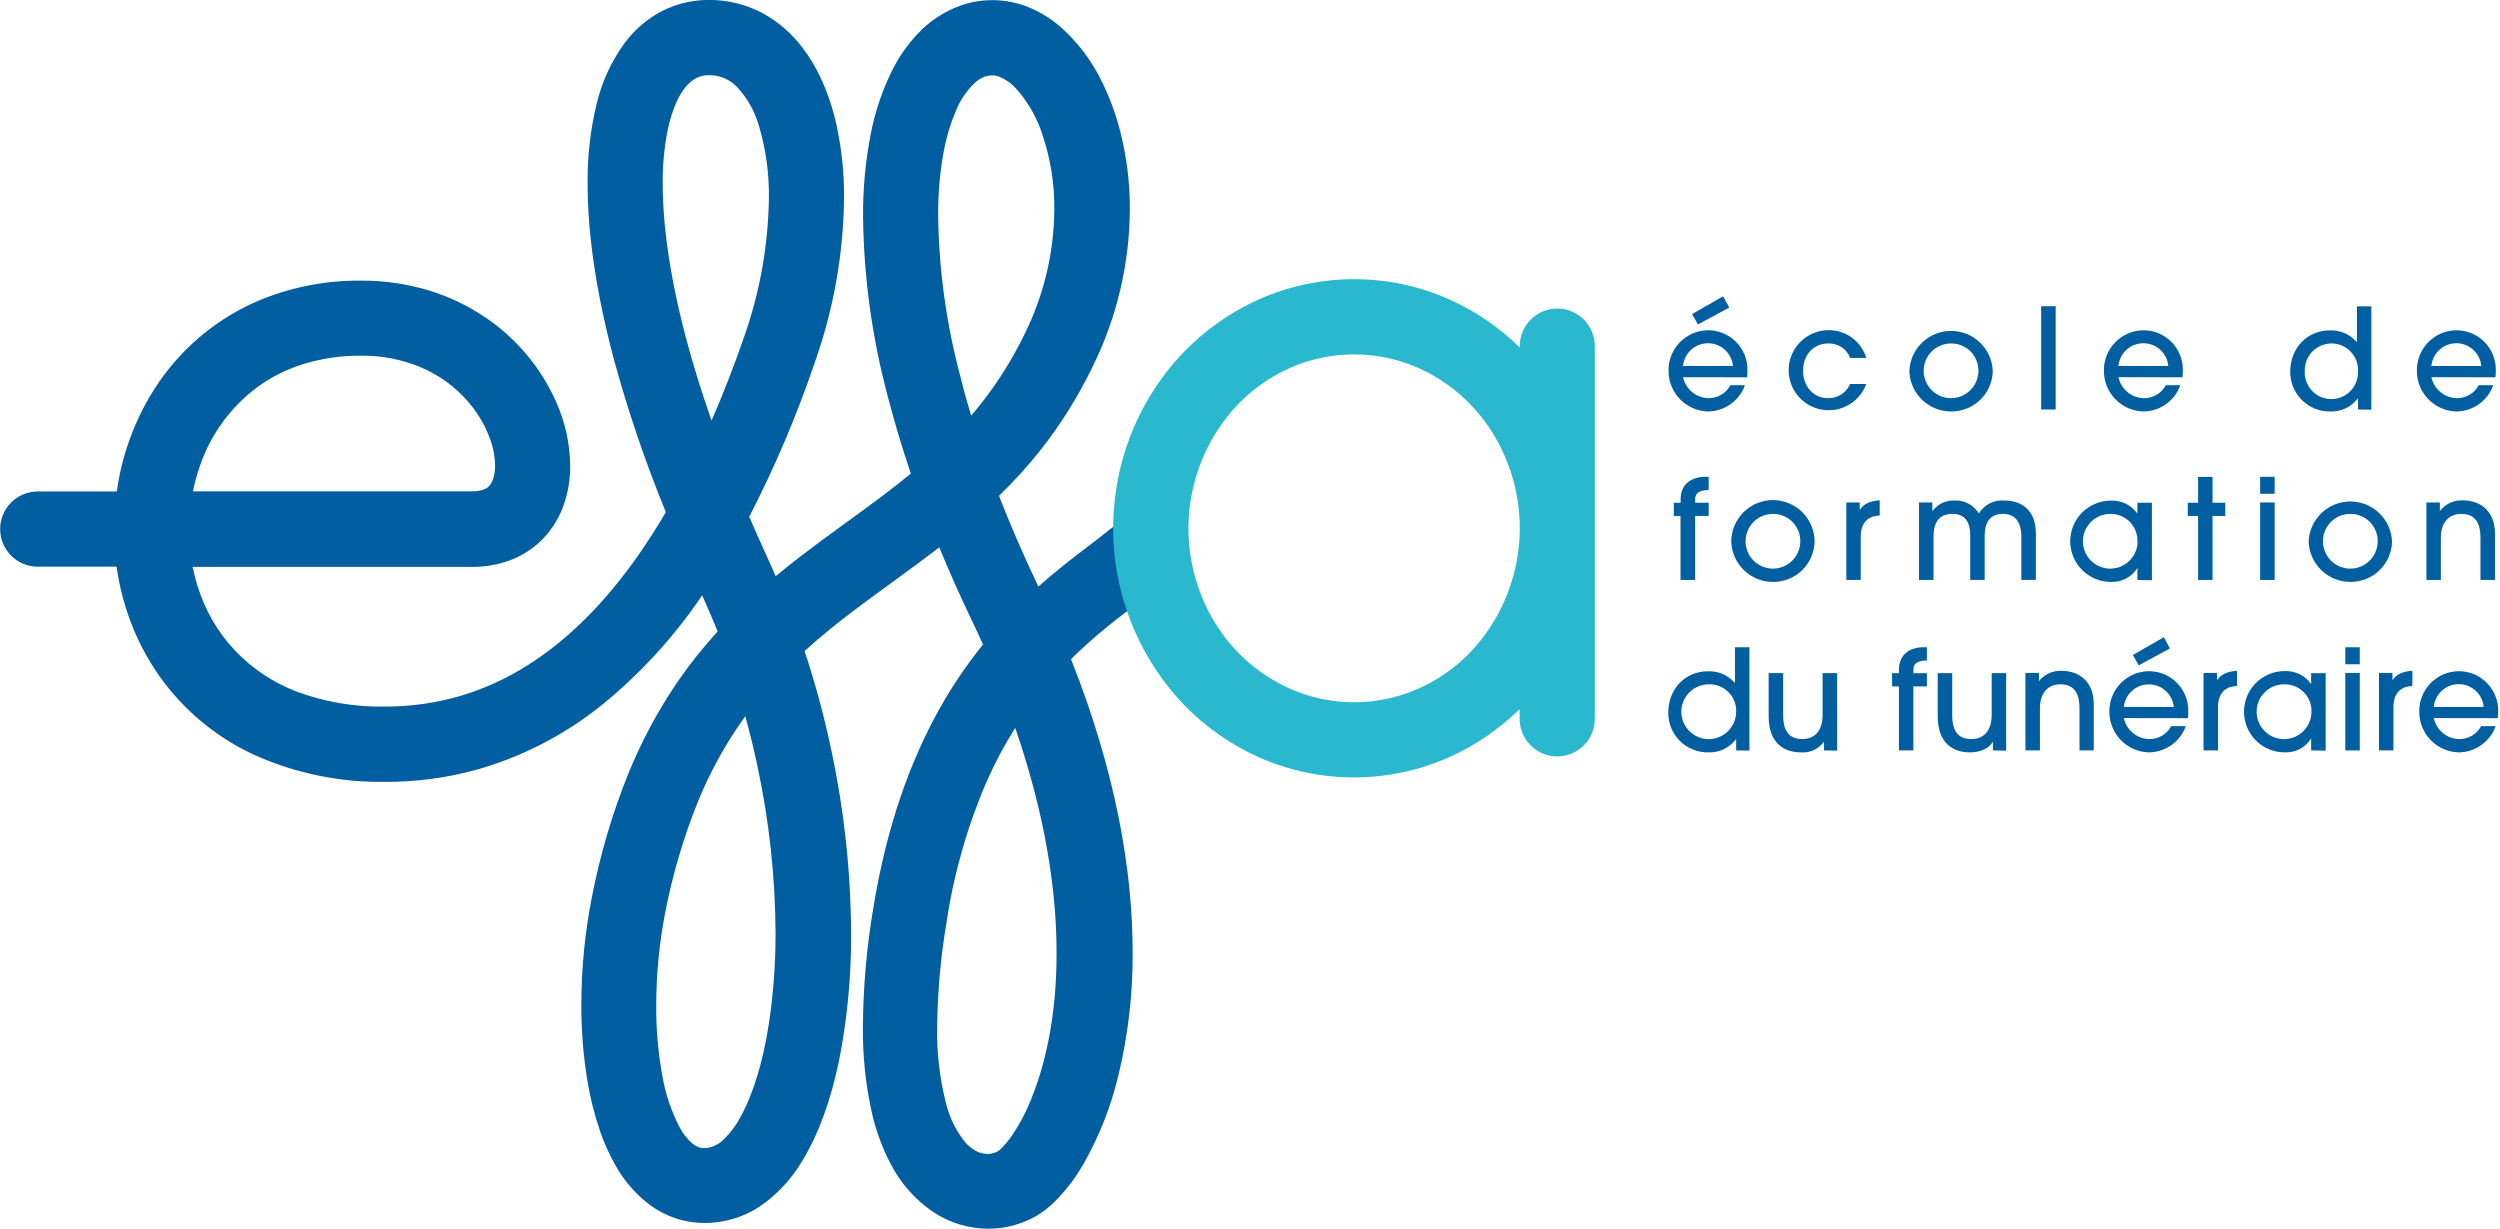 <svg width="484" height="238" viewBox="0 0 484 238" fill="none" xmlns="http://www.w3.org/2000/svg">
<g clip-path="url(#clip0_220_5873)">
<path d="M216.64 119.53C219.38 117.4 221.94 115.53 224.28 113.59C225.707 112.338 226.588 110.577 226.735 108.684C226.882 106.792 226.284 104.916 225.069 103.458C223.853 102 222.116 101.074 220.227 100.878C218.339 100.683 216.449 101.232 214.96 102.41C213.77 103.41 212.25 104.56 210.5 105.89C207.78 107.96 204.5 110.48 201.03 113.55C198.12 107.48 195.6 101.63 193.41 95.99C196.263 93.229 198.936 90.286 201.41 87.18C205.375 82.144 208.782 76.692 211.57 70.92C216.232 61.45 218.684 51.045 218.74 40.49C218.754 35.471 218.142 30.469 216.92 25.6C216.087 22.284 214.911 19.063 213.41 15.99C211.399 11.736 208.513 7.953 204.94 4.89C203.183 3.43 201.214 2.246 199.1 1.38C196.916 0.501 194.585 0.043 192.23 0.03C190.192 0.019 188.165 0.34 186.23 0.98C182.9 2.126 179.91 4.085 177.53 6.68C175.69 8.666 174.129 10.893 172.89 13.3C170.85 17.332 169.389 21.631 168.55 26.07C167.537 31.342 167.047 36.702 167.09 42.07C167.24 53.805 168.853 65.475 171.89 76.81C173.123 81.59 174.607 86.55 176.34 91.69C174.61 93.11 172.84 94.49 171.03 95.86C165.86 99.77 160.39 103.55 154.87 107.8C153.3 109 151.73 110.26 150.17 111.56C149.61 110.26 149.04 108.95 148.44 107.66C147.24 105.06 146.13 102.53 145.05 100.04C150.024 90.408 154.27 80.417 157.75 70.15C161.372 59.937 163.285 49.196 163.41 38.36C163.443 33.635 162.96 28.921 161.97 24.3C161.289 21.137 160.263 18.059 158.91 15.12C157.932 13.016 156.729 11.024 155.32 9.18C153.236 6.414 150.579 4.132 147.53 2.49C144.36 0.827 140.83 -0.031 137.25 -0.01C133.585 -0.034 129.986 0.967 126.86 2.88C124.528 4.332 122.492 6.211 120.86 8.42C118.296 11.97 116.463 15.995 115.47 20.26C114.278 25.275 113.704 30.416 113.76 35.57C113.76 45.15 115.37 56.45 118.83 69.49C121.576 79.575 124.942 89.481 128.91 99.15C127.19 102.08 125.37 104.95 123.43 107.7C117.48 116.15 110.5 123.48 102.43 128.61C98.423 131.194 94.079 133.213 89.52 134.61C84.656 136.079 79.601 136.814 74.52 136.79C68.61 136.904 62.732 135.893 57.2 133.81C53.882 132.498 50.795 130.662 48.06 128.37C44.332 125.215 41.388 121.237 39.46 116.75C38.497 114.499 37.773 112.153 37.3 109.75H91.3C94.039 109.779 96.757 109.269 99.3 108.25C101.133 107.491 102.824 106.426 104.3 105.1C106.406 103.176 108.021 100.776 109.01 98.1C109.947 95.555 110.415 92.862 110.39 90.15C110.339 85.842 109.392 81.592 107.61 77.67C104.659 71.098 99.931 65.481 93.96 61.45C90.617 59.183 86.953 57.43 83.09 56.25C78.81 54.956 74.361 54.309 69.89 54.33C62.869 54.263 55.913 55.67 49.47 58.46C40.859 62.282 33.674 68.725 28.94 76.87C25.657 82.492 23.506 88.702 22.61 95.15H7.31C5.379 95.15 3.528 95.917 2.162 97.282C0.797 98.648 0.03 100.499 0.03 102.43C0.03 104.361 0.797 106.213 2.162 107.578C3.528 108.943 5.379 109.71 7.31 109.71H22.57C23.077 113.335 23.983 116.894 25.27 120.32C26.91 124.696 29.195 128.801 32.05 132.5C36.637 138.407 42.587 143.114 49.39 146.22C57.322 149.752 65.929 151.509 74.61 151.37C80.416 151.386 86.2 150.636 91.81 149.14C100.947 146.624 109.461 142.234 116.81 136.25C124.172 130.216 130.616 123.141 135.94 115.25C136.99 117.58 137.99 119.93 138.94 122.25C136.126 125.319 133.53 128.58 131.17 132.01C127.336 137.632 124.118 143.65 121.57 149.96C118.537 157.516 116.223 165.34 114.66 173.33C113.263 180.287 112.556 187.365 112.55 194.46C112.529 199.35 112.911 204.233 113.69 209.06C114.23 212.403 115.049 215.695 116.14 218.9C116.911 221.165 117.888 223.354 119.06 225.44C120.751 228.551 123.099 231.257 125.94 233.37C127.434 234.449 129.083 235.295 130.83 235.88C132.637 236.474 134.528 236.774 136.43 236.77C137.898 236.767 139.36 236.6 140.79 236.27C143.07 235.747 145.236 234.811 147.18 233.51C150.517 231.205 153.307 228.194 155.35 224.69C158.58 219.38 160.85 212.9 162.41 205.48C164.035 197.308 164.826 188.992 164.77 180.66C164.716 168.716 163.426 156.809 160.92 145.13C159.558 138.676 157.839 132.303 155.77 126.04C158.82 123.28 162 120.7 165.32 118.19C170.61 114.19 176.22 110.31 181.84 105.96C183.7 110.47 185.73 115.07 187.99 119.78C188.797 121.467 189.57 123.134 190.31 124.78C187.134 128.707 184.301 132.899 181.84 137.31C176.29 147.25 171.66 159.83 169.06 175.89C167.785 183.431 167.117 191.062 167.06 198.71C166.989 204.407 167.587 210.092 168.84 215.65C169.609 218.961 170.788 222.162 172.35 225.18C174.295 229.025 177.194 232.307 180.77 234.71C183.914 236.763 187.585 237.864 191.34 237.88C194.534 237.883 197.675 237.063 200.46 235.5C201.845 234.7 203.119 233.721 204.25 232.59C206.431 230.394 208.308 227.915 209.83 225.22C212.832 219.927 215.074 214.238 216.49 208.32C218.4 200.465 219.337 192.404 219.28 184.32C219.28 168.59 216.05 149.55 207.35 127.61C207.64 127.33 207.93 127.02 208.22 126.75C210.897 124.196 213.708 121.786 216.64 119.53ZM38.78 89.98C40.871 83.996 44.701 78.773 49.78 74.98C52.45 73.031 55.418 71.528 58.57 70.53C62.237 69.39 66.06 68.827 69.9 68.86C73.826 68.813 77.721 69.562 81.35 71.06C85.767 72.9 89.562 75.972 92.28 79.91C93.428 81.582 94.343 83.402 95 85.32C95.536 86.865 95.823 88.485 95.85 90.12C95.863 90.984 95.742 91.844 95.49 92.67C95.368 93.062 95.186 93.433 94.95 93.77C94.7 94.146 94.355 94.45 93.95 94.65C93.13 95 92.241 95.161 91.35 95.12H37.36C37.703 93.373 38.177 91.655 38.78 89.98ZM129.32 24.9C129.699 23.045 130.29 21.24 131.08 19.52C131.503 18.611 132.026 17.753 132.64 16.96C133.232 16.183 133.986 15.545 134.85 15.09C135.593 14.717 136.418 14.534 137.25 14.56C137.994 14.548 138.736 14.649 139.45 14.86C140.667 15.226 141.771 15.893 142.66 16.8C144.737 19.026 146.234 21.729 147.02 24.67C148.307 29.121 148.927 33.738 148.86 38.37C148.723 47.592 147.078 56.73 143.99 65.42C142.23 70.52 140.14 75.96 137.76 81.42C135.82 75.88 134.19 70.63 132.88 65.71C129.66 53.63 128.3 43.48 128.3 35.53C128.262 31.961 128.604 28.397 129.32 24.9ZM148.9 197.9C147.74 205.66 145.71 212.02 143.4 216.16C142.535 217.835 141.4 219.355 140.04 220.66C139.33 221.366 138.447 221.873 137.48 222.13C137.104 222.222 136.718 222.269 136.33 222.27C135.922 222.282 135.517 222.207 135.14 222.05C134.745 221.891 134.378 221.672 134.05 221.4C133.034 220.5 132.19 219.423 131.56 218.22C129.959 215.114 128.84 211.783 128.24 208.34C127.4 203.772 127.002 199.134 127.05 194.49C127.058 188.365 127.668 182.256 128.87 176.25C130.279 169.069 132.365 162.038 135.1 155.25C137.489 149.372 140.574 143.803 144.29 138.66C145.17 141.86 145.947 145.047 146.62 148.22C148.916 158.906 150.099 169.801 150.15 180.73C150.158 186.467 149.74 192.196 148.9 197.87V197.9ZM182.81 28.77C183.287 26.329 184.014 23.943 184.98 21.65C185.831 19.443 187.179 17.462 188.92 15.86C189.419 15.438 189.983 15.1 190.59 14.86C191.086 14.678 191.611 14.587 192.14 14.59C192.581 14.591 193.018 14.672 193.43 14.83C194.664 15.329 195.769 16.102 196.66 17.09C199.016 19.714 200.785 22.809 201.85 26.17C203.39 30.786 204.157 35.624 204.12 40.49C204.066 48.838 202.117 57.065 198.42 64.55C196.057 69.457 193.156 74.085 189.77 78.35C189.2 79.07 188.61 79.77 188.02 80.46C187.27 78 186.58 75.58 186.02 73.23C183.268 63.049 181.793 52.565 181.63 42.02C181.58 37.565 181.975 33.117 182.81 28.74V28.77ZM199.7 212.65C198.646 215.334 197.28 217.885 195.63 220.25C195.12 220.957 194.558 221.626 193.95 222.25C193.705 222.491 193.44 222.711 193.16 222.91C192.545 223.239 191.857 223.408 191.16 223.4C190.338 223.391 189.532 223.171 188.82 222.76C187.988 222.272 187.252 221.635 186.65 220.88C184.975 218.716 183.779 216.221 183.14 213.56C181.912 208.736 181.341 203.768 181.44 198.79C181.514 191.922 182.133 185.071 183.29 178.3C184.714 168.867 187.37 159.662 191.19 150.92C192.733 147.462 194.525 144.12 196.55 140.92C202.41 157.92 204.55 172.48 204.55 184.42C204.59 196.55 202.38 206.03 199.7 212.62V212.65Z" fill="#005EA1"/>
<path d="M301.5 59.73C300.544 59.73 299.598 59.918 298.715 60.284C297.833 60.65 297.031 61.187 296.356 61.863C295.68 62.539 295.145 63.342 294.78 64.225C294.416 65.108 294.229 66.054 294.23 67.01V67.28C290.223 63.34 285.538 60.156 280.4 57.88C274.647 55.354 268.433 54.05 262.15 54.05C255.867 54.05 249.653 55.354 243.9 57.88C235.514 61.612 228.397 67.707 223.42 75.42C217.409 84.73 214.697 95.788 215.717 106.823C216.738 117.858 221.433 128.231 229.05 136.28C233.262 140.682 238.297 144.216 243.87 146.68C249.623 149.205 255.837 150.51 262.12 150.51C268.403 150.51 274.617 149.205 280.37 146.68C285.508 144.405 290.194 141.22 294.2 137.28V138.89C294.164 139.868 294.325 140.843 294.674 141.758C295.023 142.672 295.554 143.506 296.233 144.211C296.912 144.916 297.726 145.476 298.627 145.859C299.527 146.242 300.496 146.44 301.475 146.44C302.454 146.44 303.422 146.242 304.323 145.859C305.224 145.476 306.038 144.916 306.717 144.211C307.396 143.506 307.926 142.672 308.276 141.758C308.625 140.843 308.786 139.868 308.75 138.89V67.01C308.75 65.084 307.987 63.237 306.628 61.873C305.269 60.508 303.425 59.738 301.5 59.73ZM284.73 126.2C281.835 129.228 278.373 131.658 274.54 133.35C270.638 135.071 266.42 135.96 262.155 135.96C257.89 135.96 253.672 135.071 249.77 133.35C243.975 130.771 239.061 126.555 235.63 121.22C231.414 114.66 229.513 106.88 230.228 99.115C230.944 91.35 234.236 84.048 239.58 78.37C242.477 75.341 245.939 72.909 249.77 71.21C253.674 69.495 257.891 68.61 262.155 68.61C266.419 68.61 270.636 69.495 274.54 71.21C280.333 73.795 285.247 78.014 288.68 83.35C292.896 89.909 294.797 97.69 294.081 105.455C293.366 113.219 290.074 120.522 284.73 126.2Z" fill="#29B8CE"/>
<path d="M325.84 73.02C326.079 74.153 326.694 75.172 327.586 75.911C328.477 76.65 329.592 77.065 330.75 77.09C331.621 77.097 332.478 76.868 333.228 76.426C333.979 75.983 334.595 75.345 335.01 74.58H337.82C337.289 76.061 336.315 77.343 335.031 78.251C333.746 79.16 332.213 79.652 330.64 79.66C328.621 79.601 326.704 78.765 325.286 77.327C323.868 75.889 323.06 73.959 323.03 71.94C322.993 70.918 323.158 69.9 323.518 68.943C323.877 67.987 324.423 67.111 325.123 66.366C325.824 65.622 326.665 65.025 327.598 64.608C328.532 64.191 329.538 63.964 330.56 63.94C331.578 63.922 332.588 64.109 333.532 64.489C334.477 64.868 335.335 65.433 336.058 66.15C336.78 66.867 337.351 67.721 337.738 68.662C338.125 69.603 338.32 70.612 338.31 71.63C338.322 72.101 338.295 72.573 338.23 73.04L325.84 73.02ZM335.5 70.86C335.39 69.655 334.834 68.534 333.94 67.718C333.047 66.902 331.88 66.45 330.67 66.45C329.46 66.45 328.294 66.902 327.4 67.718C326.506 68.534 325.95 69.655 325.84 70.86H335.5ZM328.72 62.81L327.59 60.81L333.59 57.36L334.78 59.54L328.72 62.81Z" fill="#005EA1"/>
<path d="M361.31 74.34C360.823 75.665 359.984 76.833 358.882 77.716C357.78 78.599 356.458 79.165 355.059 79.351C353.659 79.538 352.235 79.338 350.941 78.775C349.646 78.211 348.53 77.304 347.713 76.153C346.896 75.001 346.41 73.648 346.306 72.24C346.202 70.831 346.485 69.422 347.123 68.162C347.762 66.903 348.733 65.843 349.931 65.095C351.129 64.347 352.508 63.941 353.92 63.92C355.569 63.886 357.183 64.393 358.518 65.363C359.852 66.332 360.833 67.711 361.31 69.29H358.21C357.878 68.45 357.296 67.731 356.544 67.23C355.791 66.73 354.904 66.472 354 66.49C351.05 66.49 349.08 68.73 349.08 71.78C349.08 74.83 351.08 77.09 353.94 77.09C354.841 77.109 355.726 76.857 356.482 76.366C357.238 75.876 357.83 75.17 358.18 74.34H361.31Z" fill="#005EA1"/>
<path d="M377.65 79.66C375.568 79.641 373.575 78.819 372.084 77.366C370.594 75.913 369.722 73.941 369.65 71.86C369.724 69.768 370.607 67.786 372.113 66.331C373.619 64.877 375.631 64.064 377.725 64.064C379.819 64.064 381.831 64.877 383.337 66.331C384.843 67.786 385.726 69.768 385.8 71.86C385.747 73.973 384.861 75.98 383.334 77.441C381.807 78.903 379.763 79.701 377.65 79.66ZM377.73 66.49C376.68 66.488 375.652 66.799 374.779 67.381C373.905 67.964 373.224 68.794 372.823 69.764C372.421 70.735 372.317 71.803 372.524 72.833C372.73 73.863 373.238 74.808 373.983 75.549C374.728 76.289 375.676 76.792 376.707 76.993C377.738 77.193 378.805 77.083 379.774 76.676C380.742 76.269 381.568 75.584 382.146 74.707C382.723 73.83 383.028 72.801 383.02 71.75C383.021 71.057 382.885 70.37 382.619 69.729C382.354 69.088 381.964 68.506 381.472 68.017C380.98 67.528 380.396 67.141 379.754 66.879C379.111 66.617 378.424 66.485 377.73 66.49Z" fill="#005EA1"/>
<path d="M395.17 79.28V59.28H397.98V79.28H395.17Z" fill="#005EA1"/>
<path d="M410.13 73.02C410.371 74.152 410.986 75.17 411.878 75.909C412.769 76.647 413.883 77.064 415.04 77.09C415.913 77.098 416.771 76.869 417.523 76.427C418.275 75.985 418.893 75.346 419.31 74.58H422.11C421.58 76.062 420.607 77.344 419.322 78.253C418.037 79.162 416.504 79.653 414.93 79.66C412.912 79.601 410.994 78.765 409.576 77.327C408.158 75.889 407.35 73.959 407.32 71.94C407.283 70.919 407.449 69.9 407.808 68.943C408.167 67.987 408.713 67.111 409.413 66.367C410.114 65.622 410.955 65.025 411.888 64.608C412.822 64.192 413.828 63.965 414.85 63.94C415.868 63.923 416.878 64.109 417.822 64.489C418.767 64.868 419.625 65.433 420.348 66.15C421.07 66.867 421.641 67.721 422.028 68.662C422.415 69.603 422.61 70.612 422.6 71.63C422.612 72.102 422.585 72.573 422.52 73.04L410.13 73.02ZM419.79 70.86C419.68 69.655 419.124 68.534 418.23 67.718C417.337 66.903 416.17 66.45 414.96 66.45C413.75 66.45 412.584 66.903 411.69 67.718C410.796 68.534 410.24 69.655 410.13 70.86H419.79Z" fill="#005EA1"/>
<path d="M456.51 79.28V77.15H456.46C455.844 77.962 455.042 78.614 454.122 79.051C453.201 79.488 452.189 79.697 451.17 79.66C450.149 79.682 449.134 79.498 448.186 79.119C447.238 78.741 446.375 78.176 445.649 77.458C444.924 76.739 444.35 75.883 443.962 74.938C443.574 73.994 443.379 72.981 443.39 71.96C443.39 67.4 446.63 63.96 451.09 63.96C452.062 63.922 453.029 64.104 453.921 64.492C454.812 64.88 455.605 65.464 456.24 66.2H456.3V59.31H459.1V79.31L456.51 79.28ZM451.3 66.49C450.614 66.503 449.937 66.652 449.308 66.928C448.68 67.204 448.112 67.601 447.638 68.098C447.164 68.594 446.792 69.18 446.546 69.82C446.299 70.461 446.181 71.144 446.2 71.83C446.163 72.525 446.267 73.221 446.506 73.875C446.744 74.529 447.113 75.128 447.589 75.635C448.065 76.143 448.639 76.549 449.277 76.829C449.914 77.109 450.602 77.258 451.298 77.265C451.994 77.272 452.684 77.139 453.327 76.873C453.971 76.606 454.553 76.212 455.04 75.715C455.527 75.217 455.908 74.626 456.161 73.978C456.414 73.329 456.532 72.636 456.51 71.94C456.553 71.234 456.449 70.526 456.206 69.861C455.962 69.197 455.584 68.589 455.095 68.078C454.606 67.566 454.016 67.161 453.363 66.888C452.71 66.615 452.008 66.479 451.3 66.49Z" fill="#005EA1"/>
<path d="M470.72 73.02C470.961 74.152 471.576 75.17 472.467 75.909C473.359 76.647 474.473 77.064 475.63 77.09C476.501 77.098 477.358 76.868 478.108 76.426C478.858 75.984 479.474 75.346 479.89 74.58H482.7C482.169 76.061 481.195 77.343 479.91 78.251C478.626 79.16 477.093 79.652 475.52 79.66C473.501 79.601 471.583 78.765 470.166 77.327C468.748 75.889 467.94 73.959 467.91 71.94C467.873 70.919 468.038 69.9 468.398 68.943C468.757 67.987 469.303 67.111 470.003 66.367C470.704 65.622 471.545 65.025 472.478 64.608C473.412 64.192 474.418 63.965 475.44 63.94C476.457 63.923 477.468 64.109 478.412 64.489C479.356 64.868 480.215 65.433 480.937 66.15C481.66 66.867 482.231 67.721 482.618 68.662C483.005 69.603 483.199 70.612 483.19 71.63C483.202 72.102 483.175 72.573 483.11 73.04L470.72 73.02ZM480.38 70.86C480.27 69.655 479.714 68.534 478.82 67.718C477.927 66.903 476.76 66.45 475.55 66.45C474.34 66.45 473.173 66.903 472.28 67.718C471.386 68.534 470.83 69.655 470.72 70.86H480.38Z" fill="#005EA1"/>
<path d="M325.35 112.28V99.89H324.05V97.33H325.37V96.65C325.37 93.79 327.37 92.31 330.18 92.31H330.8V94.87C328.96 94.87 328.18 95.52 328.18 96.62V97.33H330.8V99.89H328.18V112.28H325.35Z" fill="#005EA1"/>
<path d="M343.17 112.66C341.088 112.643 339.093 111.822 337.602 110.368C336.111 108.915 335.24 106.941 335.17 104.86C335.177 102.72 336.033 100.67 337.551 99.161C339.069 97.652 341.125 96.808 343.265 96.815C345.405 96.822 347.455 97.678 348.964 99.196C350.473 100.714 351.317 102.77 351.31 104.91C351.245 107.013 350.354 109.005 348.83 110.455C347.307 111.906 345.273 112.698 343.17 112.66ZM343.25 99.49C342.2 99.488 341.172 99.798 340.299 100.381C339.425 100.964 338.744 101.794 338.343 102.764C337.941 103.735 337.837 104.803 338.044 105.833C338.25 106.862 338.758 107.808 339.503 108.548C340.248 109.289 341.196 109.791 342.227 109.992C343.258 110.193 344.325 110.083 345.294 109.676C346.262 109.269 347.088 108.583 347.666 107.706C348.244 106.829 348.548 105.8 348.54 104.75C348.541 104.056 348.405 103.369 348.139 102.729C347.874 102.088 347.484 101.506 346.992 101.017C346.5 100.528 345.916 100.141 345.274 99.879C344.631 99.617 343.944 99.485 343.25 99.49Z" fill="#005EA1"/>
<path d="M357.45 112.28V97.28H360.05V98.63H360.11C360.78 97.63 361.94 96.98 363.91 96.87V99.81C361.48 99.89 360.24 101.37 360.24 103.89V112.28H357.45Z" fill="#005EA1"/>
<path d="M391.33 112.28V103.91C391.33 101.08 390.15 99.49 387.8 99.49C385.45 99.49 384.23 100.86 384.23 103.86V112.28H381.43V103.59C381.43 100.65 380.05 99.49 378.03 99.49C375.54 99.49 374.33 100.94 374.33 103.89V112.28H371.52V97.28H374.11V98.9H374.17C374.661 98.234 375.31 97.702 376.06 97.353C376.809 97.004 377.635 96.848 378.46 96.9C379.388 96.861 380.309 97.074 381.126 97.516C381.943 97.958 382.625 98.612 383.1 99.41C383.608 98.574 384.34 97.895 385.213 97.452C386.085 97.008 387.065 96.817 388.04 96.9C391.93 96.9 394.14 99.33 394.14 103.19V112.26L391.33 112.28Z" fill="#005EA1"/>
<path d="M413.8 112.28V109.96C413.268 110.819 412.518 111.522 411.625 111.996C410.733 112.471 409.73 112.7 408.72 112.66C407.687 112.667 406.662 112.471 405.704 112.082C404.747 111.693 403.875 111.119 403.139 110.394C402.403 109.668 401.817 108.804 401.415 107.852C401.013 106.9 400.802 105.878 400.795 104.845C400.788 103.811 400.984 102.787 401.373 101.829C401.762 100.871 402.336 100 403.061 99.264C403.787 98.528 404.651 97.942 405.603 97.54C406.555 97.138 407.577 96.927 408.61 96.92C409.616 96.869 410.619 97.072 411.526 97.511C412.433 97.949 413.215 98.609 413.8 99.43V97.33H416.61V112.33L413.8 112.28ZM413.8 104.83C413.826 104.133 413.71 103.437 413.459 102.786C413.208 102.136 412.827 101.542 412.34 101.043C411.853 100.544 411.269 100.148 410.624 99.882C409.98 99.615 409.288 99.481 408.59 99.49C407.541 99.482 406.513 99.785 405.637 100.362C404.76 100.939 404.075 101.763 403.667 102.729C403.259 103.696 403.147 104.762 403.346 105.792C403.544 106.822 404.044 107.77 404.781 108.516C405.519 109.262 406.461 109.772 407.489 109.982C408.517 110.192 409.584 110.093 410.555 109.696C411.526 109.299 412.358 108.623 412.944 107.753C413.531 106.883 413.846 105.859 413.85 104.81L413.8 104.83Z" fill="#005EA1"/>
<path d="M425.55 112.28V99.89H423.55V97.33H425.55V92.33H428.35V97.33H430.81V99.89H428.35V112.28H425.55Z" fill="#005EA1"/>
<path d="M437.56 95.6V92.31H440.37V95.6H437.56ZM437.56 112.28V97.28H440.37V112.28H437.56Z" fill="#005EA1"/>
<path d="M454.95 112.66C452.869 112.64 450.875 111.819 449.384 110.365C447.894 108.912 447.022 106.94 446.95 104.86C447.03 102.767 447.919 100.788 449.43 99.338C450.94 97.888 452.955 97.081 455.049 97.088C457.143 97.094 459.153 97.913 460.654 99.373C462.156 100.832 463.033 102.817 463.1 104.91C463.035 107.014 462.142 109.008 460.617 110.459C459.091 111.909 457.055 112.7 454.95 112.66ZM455.03 99.49C453.98 99.488 452.952 99.798 452.079 100.381C451.205 100.964 450.524 101.793 450.122 102.764C449.721 103.735 449.617 104.803 449.824 105.832C450.03 106.862 450.538 107.808 451.283 108.548C452.028 109.289 452.976 109.791 454.007 109.992C455.038 110.193 456.105 110.083 457.074 109.676C458.042 109.269 458.868 108.583 459.446 107.706C460.024 106.829 460.328 105.8 460.32 104.75C460.321 104.058 460.186 103.372 459.921 102.733C459.657 102.094 459.269 101.513 458.779 101.024C458.289 100.535 457.707 100.148 457.067 99.885C456.428 99.621 455.742 99.487 455.05 99.49H455.03Z" fill="#005EA1"/>
<path d="M480.22 112.28V104.13C480.22 100.97 478.98 99.49 476.49 99.49C474 99.49 472.55 101.29 472.55 104.1V112.28H469.75V97.28H472.36V98.87H472.42C472.935 98.211 473.601 97.685 474.361 97.337C475.122 96.989 475.955 96.829 476.79 96.87C480.38 96.87 483.03 99.14 483.03 103.27V112.27L480.22 112.28Z" fill="#005EA1"/>
<path d="M336.12 145.28V143.15H336.05C335.434 143.962 334.632 144.613 333.711 145.05C332.79 145.487 331.778 145.696 330.76 145.66C329.739 145.682 328.724 145.498 327.776 145.119C326.828 144.741 325.965 144.176 325.239 143.458C324.514 142.739 323.94 141.883 323.551 140.938C323.163 139.994 322.969 138.981 322.98 137.96C322.98 133.4 326.22 129.96 330.68 129.96C331.652 129.922 332.619 130.104 333.511 130.492C334.402 130.88 335.195 131.464 335.83 132.2H335.89V125.31H338.69V145.31L336.12 145.28ZM330.91 132.48C329.862 132.461 328.832 132.752 327.949 133.317C327.067 133.882 326.371 134.695 325.95 135.655C325.529 136.614 325.401 137.677 325.582 138.709C325.764 139.741 326.247 140.697 326.97 141.455C327.694 142.213 328.625 142.74 329.648 142.97C330.67 143.2 331.738 143.122 332.716 142.746C333.695 142.37 334.54 141.713 335.145 140.858C335.751 140.003 336.09 138.988 336.12 137.94C336.163 137.233 336.059 136.525 335.816 135.86C335.572 135.195 335.194 134.587 334.705 134.074C334.216 133.562 333.627 133.156 332.974 132.881C332.321 132.607 331.618 132.471 330.91 132.48Z" fill="#005EA1"/>
<path d="M353.13 145.28V143.66H353.05C352.549 144.342 351.882 144.884 351.111 145.235C350.341 145.585 349.493 145.731 348.65 145.66C345.44 145.66 342.41 143.93 342.41 138.66V130.32H345.22V138.44C345.22 141.57 346.38 143.08 348.94 143.08C351.5 143.08 352.86 141.27 352.86 138.39V130.32H355.67V145.32L353.13 145.28Z" fill="#005EA1"/>
<path d="M367.63 145.28V132.89H366.31V130.33H367.63V129.65C367.63 126.79 369.63 125.31 372.44 125.31H373.05V127.87C371.21 127.87 370.43 128.52 370.43 129.62V130.33H373.05V132.89H370.43V145.28H367.63Z" fill="#005EA1"/>
<path d="M385.83 145.28V143.66H385.77C385.05 144.93 383.34 145.66 381.37 145.66C378.16 145.66 375.14 143.93 375.14 138.66V130.32H377.95V138.44C377.95 141.57 379.11 143.08 381.67 143.08C384.23 143.08 385.59 141.27 385.59 138.39V130.32H388.39V145.32L385.83 145.28Z" fill="#005EA1"/>
<path d="M402.59 145.28V137.13C402.59 133.97 401.35 132.48 398.87 132.48C396.39 132.48 394.93 134.29 394.93 137.1V145.28H392.12V130.28H394.74V131.87C395.258 131.211 395.925 130.686 396.687 130.338C397.449 129.99 398.283 129.83 399.12 129.87C402.71 129.87 405.35 132.14 405.35 136.27V145.27L402.59 145.28Z" fill="#005EA1"/>
<path d="M411.18 139.02C411.421 140.152 412.036 141.17 412.927 141.908C413.818 142.647 414.933 143.063 416.09 143.09C416.963 143.099 417.821 142.87 418.574 142.428C419.326 141.986 419.944 141.347 420.36 140.58H423.17C422.639 142.061 421.665 143.343 420.38 144.251C419.096 145.16 417.563 145.652 415.99 145.66C413.971 145.601 412.053 144.765 410.636 143.327C409.218 141.889 408.41 139.959 408.38 137.94C408.343 136.919 408.508 135.9 408.868 134.943C409.227 133.986 409.773 133.111 410.473 132.366C411.174 131.622 412.015 131.025 412.948 130.608C413.881 130.191 414.888 129.964 415.91 129.94C416.927 129.922 417.937 130.109 418.881 130.489C419.824 130.868 420.682 131.433 421.404 132.15C422.126 132.867 422.696 133.721 423.082 134.663C423.468 135.604 423.661 136.613 423.65 137.63C423.661 138.101 423.635 138.573 423.57 139.04L411.18 139.02ZM420.85 136.86C420.728 135.662 420.166 134.553 419.273 133.746C418.38 132.939 417.219 132.492 416.015 132.492C414.811 132.492 413.65 132.939 412.757 133.746C411.864 134.553 411.302 135.662 411.18 136.86H420.85ZM414.05 128.81L412.92 126.81L418.92 123.36L420.1 125.54L414.05 128.81Z" fill="#005EA1"/>
<path d="M426.6 145.28V130.28H429.22V131.63H429.27C429.95 130.63 431.11 129.98 433.08 129.87V132.81C430.65 132.89 429.41 134.37 429.41 136.89V145.28H426.6Z" fill="#005EA1"/>
<path d="M447.44 145.28V142.96C446.908 143.819 446.157 144.522 445.265 144.996C444.372 145.471 443.37 145.7 442.36 145.66C441.326 145.667 440.302 145.471 439.344 145.082C438.386 144.693 437.515 144.119 436.779 143.394C436.043 142.668 435.457 141.804 435.055 140.852C434.653 139.9 434.442 138.878 434.435 137.845C434.428 136.811 434.624 135.787 435.013 134.829C435.402 133.871 435.975 133 436.701 132.264C437.427 131.528 438.29 130.942 439.242 130.54C440.195 130.138 441.217 129.927 442.25 129.92C443.256 129.869 444.259 130.072 445.166 130.511C446.073 130.949 446.855 131.609 447.44 132.43V130.33H450.25V145.33L447.44 145.28ZM447.5 137.83C447.526 137.132 447.41 136.437 447.159 135.785C446.908 135.134 446.527 134.54 446.04 134.04C445.553 133.539 444.97 133.143 444.325 132.875C443.68 132.607 442.988 132.473 442.29 132.48C441.237 132.46 440.203 132.754 439.317 133.323C438.432 133.893 437.736 134.712 437.318 135.678C436.899 136.644 436.777 137.713 436.968 138.748C437.158 139.784 437.652 140.739 438.386 141.494C439.12 142.248 440.062 142.767 441.092 142.984C442.122 143.202 443.194 143.108 444.171 142.716C445.147 142.323 445.985 141.649 446.578 140.779C447.171 139.909 447.492 138.883 447.5 137.83Z" fill="#005EA1"/>
<path d="M454.05 128.6V125.31H456.85V128.6H454.05ZM454.05 145.28V130.28H456.85V145.28H454.05Z" fill="#005EA1"/>
<path d="M460.57 145.28V130.28H463.18V131.63H463.24C463.91 130.63 465.07 129.98 467.04 129.87V132.81C464.61 132.89 463.37 134.37 463.37 136.89V145.28H460.57Z" fill="#005EA1"/>
<path d="M471.18 139.02C471.419 140.153 472.034 141.172 472.926 141.911C473.817 142.65 474.932 143.065 476.09 143.09C476.961 143.098 477.818 142.868 478.568 142.426C479.318 141.984 479.934 141.346 480.35 140.58H483.16C482.629 142.061 481.655 143.343 480.37 144.251C479.086 145.16 477.553 145.652 475.98 145.66C473.961 145.601 472.043 144.765 470.626 143.327C469.208 141.889 468.4 139.959 468.37 137.94C468.333 136.919 468.498 135.9 468.858 134.943C469.217 133.987 469.763 133.111 470.463 132.367C471.164 131.622 472.005 131.025 472.938 130.608C473.872 130.192 474.878 129.965 475.9 129.94C476.917 129.923 477.928 130.109 478.872 130.489C479.816 130.868 480.675 131.433 481.397 132.15C482.12 132.867 482.691 133.721 483.078 134.662C483.465 135.603 483.659 136.613 483.65 137.63C483.661 138.101 483.635 138.573 483.57 139.04L471.18 139.02ZM480.84 136.86C480.73 135.655 480.174 134.534 479.28 133.718C478.386 132.902 477.22 132.45 476.01 132.45C474.8 132.45 473.633 132.902 472.74 133.718C471.846 134.534 471.29 135.655 471.18 136.86H480.84Z" fill="#005EA1"/>
</g>
<defs>
<clipPath id="clip0_220_5873">
<rect width="483.65" height="237.92" fill="white"/>
</clipPath>
</defs>
</svg>

